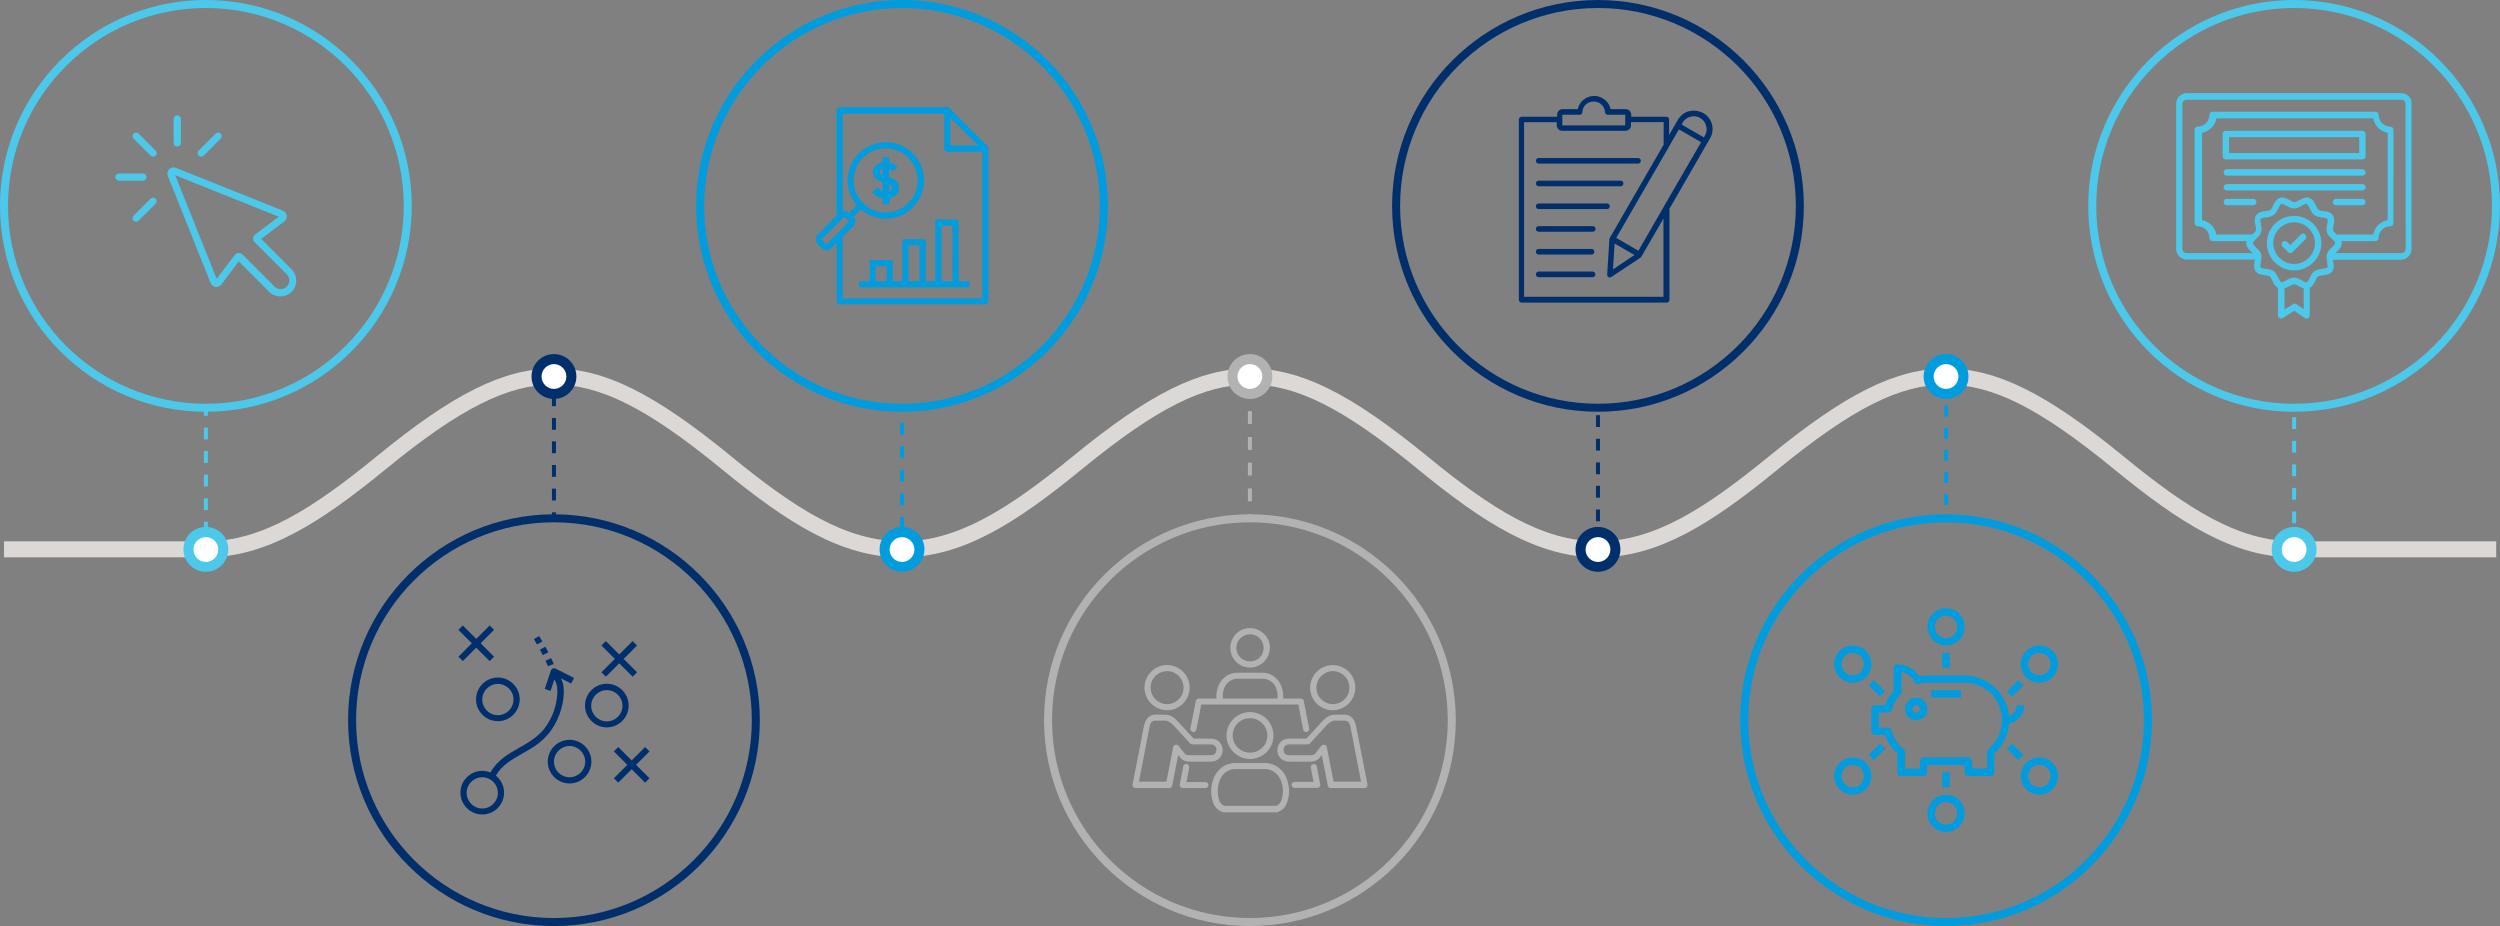 <?xml version="1.0" encoding="utf-8"?>
<!-- Generator: Adobe Illustrator 26.0.1, SVG Export Plug-In . SVG Version: 6.00 Build 0)  -->
<svg version="1.1" id="Layer_1" xmlns="http://www.w3.org/2000/svg" xmlns:xlink="http://www.w3.org/1999/xlink" x="0px" y="0px"
	 viewBox="0 0 1248.3 462.4" style="enable-background:new 0 0 1248.3 462.4;" xml:space="preserve">
<rect x="0" y="0" width="1248.3" height="462.4" fill="#808080" stroke="none"/>
<style type="text/css">
	.st0{fill:#002F6C;}
	.st1{fill:#4CC8EB;}
	.st2{fill:#009CDE;}
	.st3{fill:#B2B2B2;}
	.st4{fill:#DBD8D6;}
	.st5{fill:#FFFFFF;}
	.st6{fill-rule:evenodd;clip-rule:evenodd;fill:#4CC8EB;}
	.st7{fill-rule:evenodd;clip-rule:evenodd;fill:#B2B2B2;}
</style>
<g>
	<g>
		<g>
			<rect x="796.9" y="266.2" class="st0" width="2" height="3"/>
		</g>
		<g>
			<path class="st0" d="M798.9,260.3h-2v-5.9h2V260.3z M798.9,248.5h-2v-5.9h2V248.5z M798.9,236.8h-2v-5.9h2V236.8z M798.9,225h-2
				v-5.9h2V225z M798.9,213.2h-2v-5.9h2V213.2z"/>
		</g>
	</g>
	<g>
		<g>
			<rect x="101.8" y="272.3" class="st1" width="2" height="3"/>
		</g>
		<g>
			<path class="st1" d="M103.8,266.4h-2v-5.9h2V266.4z M103.8,254.7h-2v-5.9h2V254.7z M103.8,242.9h-2V237h2V242.9z M103.8,231.1h-2
				v-5.9h2V231.1z M103.8,219.4h-2v-5.9h2V219.4z"/>
		</g>
		<g>
			<rect x="101.8" y="204.6" class="st1" width="2" height="3"/>
		</g>
	</g>
	<g>
		<g>
			<rect x="275.6" y="255.8" class="st0" width="2" height="3"/>
		</g>
		<g>
			<path class="st0" d="M277.6,249.9h-2V244h2V249.9z M277.6,238.1h-2v-5.9h2V238.1z M277.6,226.3h-2v-5.9h2V226.3z M277.6,214.6h-2
				v-5.9h2V214.6z M277.6,202.8h-2v-5.9h2V202.8z"/>
		</g>
		<g>
			<rect x="275.6" y="188" class="st0" width="2" height="3"/>
		</g>
	</g>
	<g>
		<g>
			<rect x="449.4" y="269.9" class="st2" width="2" height="3"/>
		</g>
		<g>
			<path class="st2" d="M451.4,264h-2v-5.9h2V264z M451.4,252.3h-2v-5.9h2V252.3z M451.4,240.5h-2v-5.9h2V240.5z M451.4,228.7h-2
				v-5.9h2V228.7z M451.4,217h-2v-5.9h2V217z"/>
		</g>
		<g>
			<rect x="449.4" y="202.2" class="st2" width="2" height="3"/>
		</g>
	</g>
	<g>
		<g>
			<rect x="623.1" y="256.8" class="st3" width="2" height="3"/>
		</g>
		<g>
			<path class="st3" d="M625.1,250.3h-2v-6.4h2V250.3z M625.1,237.4h-2V231h2V237.4z M625.1,224.6h-2v-6.4h2V224.6z M625.1,211.7h-2
				v-6.4h2V211.7z"/>
		</g>
		<g>
			<rect x="623.1" y="195.8" class="st3" width="2" height="3"/>
		</g>
	</g>
	<g>
		<g>
			<rect x="970.7" y="257.8" class="st2" width="2" height="3"/>
		</g>
		<g>
			<path class="st2" d="M972.7,252.2h-2v-5.5h2V252.2z M972.7,241.2h-2v-5.5h2V241.2z M972.7,230.1h-2v-5.5h2V230.1z M972.7,219.1
				h-2v-5.5h2V219.1z M972.7,208h-2v-5.5h2V208z"/>
		</g>
		<g>
			<rect x="970.7" y="194" class="st2" width="2" height="3"/>
		</g>
	</g>
	<g>
		<g>
			<rect x="1144.5" y="267.2" class="st1" width="2" height="3"/>
		</g>
		<g>
			<path class="st1" d="M1146.5,261.3h-2v-5.9h2V261.3z M1146.5,249.5h-2v-5.9h2V249.5z M1146.5,237.8h-2v-5.9h2V237.8z M1146.5,226
				h-2v-5.9h2V226z M1146.5,214.2h-2v-5.9h2V214.2z"/>
		</g>
	</g>
	<g>
		<path class="st4" d="M1246.3,278.3h-100.8c-30.1,0-56.8-16.9-90-44.1c-37.1-30.4-60.6-42.2-83.8-42.2c-23.1,0-46.6,11.8-83.8,42.2
			c-33.2,27.2-59.9,44.1-90,44.1c-30.1,0-56.8-16.9-90-44.1c-37.1-30.4-60.6-42.2-83.8-42.2c-23.1,0-46.6,11.8-83.8,42.2
			c-33.2,27.2-59.9,44.1-90,44.1s-56.8-16.9-90-44.1c-37.1-30.4-60.6-42.2-83.8-42.2c-23.1,0-46.6,11.8-83.8,42.2
			c-33.2,27.2-59.9,44.1-90,44.1H2v-8h100.8c27.8,0,53.1-16.2,85-42.2c38.7-31.7,63.6-44.1,88.8-44.1s50.1,12.4,88.8,44.1
			c31.9,26.1,57.2,42.2,85,42.2s53.1-16.2,85-42.2c38.7-31.7,63.6-44.1,88.8-44.1c25.2,0,50.1,12.4,88.8,44.1
			c31.9,26.1,57.2,42.2,85,42.2c27.8,0,53.1-16.2,85-42.2c38.7-31.7,63.6-44.1,88.8-44.1c25.2,0,50.1,12.4,88.8,44.1
			c31.9,26.1,57.2,42.2,85,42.2h100.8V278.3z"/>
	</g>
	<g>
		<path class="st1" d="M1145.5,205.6c-56.7,0-102.8-46.1-102.8-102.8S1088.8,0,1145.5,0s102.8,46.1,102.8,102.8
			S1202.2,205.6,1145.5,205.6z M1145.5,4c-54.5,0-98.8,44.3-98.8,98.8s44.3,98.8,98.8,98.8s98.8-44.3,98.8-98.8S1200,4,1145.5,4z"/>
	</g>
	<g>
		<path class="st0" d="M797.9,205.6c-56.7,0-102.8-46.1-102.8-102.8S741.2,0,797.9,0c56.7,0,102.8,46.1,102.8,102.8
			S854.6,205.6,797.9,205.6z M797.9,4c-54.5,0-98.8,44.3-98.8,98.8s44.3,98.8,98.8,98.8s98.8-44.3,98.8-98.8S852.4,4,797.9,4z"/>
	</g>
	<g>
		<path class="st2" d="M450.4,205.6c-56.7,0-102.8-46.1-102.8-102.8S393.7,0,450.4,0s102.8,46.1,102.8,102.8S507,205.6,450.4,205.6z
			 M450.4,4c-54.5,0-98.8,44.3-98.8,98.8s44.3,98.8,98.8,98.8s98.8-44.3,98.8-98.8S504.8,4,450.4,4z"/>
	</g>
	<g>
		<path class="st1" d="M102.8,205.6C46.1,205.6,0,159.5,0,102.8S46.1,0,102.8,0s102.8,46.1,102.8,102.8S159.5,205.6,102.8,205.6z
			 M102.8,4C48.3,4,4,48.3,4,102.8s44.3,98.8,98.8,98.8s98.8-44.3,98.8-98.8S157.3,4,102.8,4z"/>
	</g>
	<g>
		<path class="st2" d="M971.7,462.4c-56.7,0-102.8-46.1-102.8-102.8c0-56.7,46.1-102.8,102.8-102.8s102.8,46.1,102.8,102.8
			C1074.5,416.2,1028.4,462.4,971.7,462.4z M971.7,260.8c-54.5,0-98.8,44.3-98.8,98.8s44.3,98.8,98.8,98.8s98.8-44.3,98.8-98.8
			S1026.2,260.8,971.7,260.8z"/>
	</g>
	<g>
		<path class="st3" d="M624.1,462.4c-56.7,0-102.8-46.1-102.8-102.8c0-56.7,46.1-102.8,102.8-102.8c56.7,0,102.8,46.1,102.8,102.8
			C726.9,416.2,680.8,462.4,624.1,462.4z M624.1,260.8c-54.5,0-98.8,44.3-98.8,98.8s44.3,98.8,98.8,98.8s98.8-44.3,98.8-98.8
			S678.6,260.8,624.1,260.8z"/>
	</g>
	<g>
		<path class="st0" d="M276.6,462.4c-56.7,0-102.8-46.1-102.8-102.8c0-56.7,46.1-102.8,102.8-102.8s102.8,46.1,102.8,102.8
			C379.4,416.2,333.3,462.4,276.6,462.4z M276.6,260.8c-54.5,0-98.8,44.3-98.8,98.8s44.3,98.8,98.8,98.8s98.8-44.3,98.8-98.8
			S331.1,260.8,276.6,260.8z"/>
	</g>
	<g>
		<circle class="st5" cx="276.6" cy="188" r="8.7"/>
		<path class="st0" d="M276.6,199.2c-6.2,0-11.2-5-11.2-11.2c0-6.2,5-11.2,11.2-11.2s11.2,5,11.2,11.2
			C287.8,194.2,282.7,199.2,276.6,199.2z M276.6,181.8c-3.4,0-6.2,2.8-6.2,6.2c0,3.4,2.8,6.2,6.2,6.2s6.2-2.8,6.2-6.2
			C282.8,184.6,280,181.8,276.6,181.8z"/>
	</g>
	<g>
		<circle class="st5" cx="450.4" cy="274.3" r="8.7"/>
		<path class="st2" d="M450.4,285.5c-6.2,0-11.2-5-11.2-11.2c0-6.2,5-11.2,11.2-11.2s11.2,5,11.2,11.2
			C461.5,280.5,456.5,285.5,450.4,285.5z M450.4,268.2c-3.4,0-6.2,2.8-6.2,6.2c0,3.4,2.8,6.2,6.2,6.2s6.2-2.8,6.2-6.2
			C456.5,270.9,453.8,268.2,450.4,268.2z"/>
	</g>
	<g>
		<circle class="st5" cx="624.1" cy="188" r="8.7"/>
		<path class="st3" d="M624.1,199.2c-6.2,0-11.2-5-11.2-11.2c0-6.2,5-11.2,11.2-11.2s11.2,5,11.2,11.2
			C635.3,194.2,630.3,199.2,624.1,199.2z M624.1,181.8c-3.4,0-6.2,2.8-6.2,6.2c0,3.4,2.8,6.2,6.2,6.2s6.2-2.8,6.2-6.2
			C630.3,184.6,627.6,181.8,624.1,181.8z"/>
	</g>
	<g>
		<circle class="st5" cx="797.9" cy="274.3" r="8.7"/>
		<path class="st0" d="M797.9,285.5c-6.2,0-11.2-5-11.2-11.2c0-6.2,5-11.2,11.2-11.2c6.2,0,11.2,5,11.2,11.2
			C809.1,280.5,804.1,285.5,797.9,285.5z M797.9,268.2c-3.4,0-6.2,2.8-6.2,6.2c0,3.4,2.8,6.2,6.2,6.2c3.4,0,6.2-2.8,6.2-6.2
			C804.1,270.9,801.3,268.2,797.9,268.2z"/>
	</g>
	<g>
		<circle class="st5" cx="971.7" cy="188" r="8.7"/>
		<path class="st2" d="M971.7,199.2c-6.2,0-11.2-5-11.2-11.2c0-6.2,5-11.2,11.2-11.2c6.2,0,11.2,5,11.2,11.2
			C982.9,194.2,977.9,199.2,971.7,199.2z M971.7,181.8c-3.4,0-6.2,2.8-6.2,6.2c0,3.4,2.8,6.2,6.2,6.2c3.4,0,6.2-2.8,6.2-6.2
			C977.9,184.6,975.1,181.8,971.7,181.8z"/>
	</g>
	<g>
		<circle class="st5" cx="1145.5" cy="274.3" r="8.7"/>
		<path class="st1" d="M1145.5,285.5c-6.2,0-11.2-5-11.2-11.2c0-6.2,5-11.2,11.2-11.2c6.2,0,11.2,5,11.2,11.2
			C1156.7,280.5,1151.7,285.5,1145.5,285.5z M1145.5,268.2c-3.4,0-6.2,2.8-6.2,6.2c0,3.4,2.8,6.2,6.2,6.2c3.4,0,6.2-2.8,6.2-6.2
			C1151.7,270.9,1148.9,268.2,1145.5,268.2z"/>
	</g>
	<g>
		<circle class="st5" cx="102.8" cy="274.3" r="8.7"/>
		<path class="st1" d="M102.8,285.5c-6.2,0-11.2-5-11.2-11.2c0-6.2,5-11.2,11.2-11.2s11.2,5,11.2,11.2
			C114,280.5,109,285.5,102.8,285.5z M102.8,268.2c-3.4,0-6.2,2.8-6.2,6.2c0,3.4,2.8,6.2,6.2,6.2s6.2-2.8,6.2-6.2
			C109,270.9,106.2,268.2,102.8,268.2z"/>
	</g>
	<g>
		<path class="st0" d="M284.4,391.2c6,0,10.9-4.9,10.9-10.9s-4.9-10.9-10.9-10.9s-10.9,4.9-10.9,10.9S278.4,391.2,284.4,391.2z
			 M284.4,372.5c4.3,0,7.8,3.5,7.8,7.8s-3.5,7.8-7.8,7.8s-7.8-3.5-7.8-7.8S280.1,372.5,284.4,372.5z"/>
		<path class="st0" d="M303,363.2c6,0,10.9-4.9,10.9-10.9s-4.9-10.9-10.9-10.9c-6,0-10.9,4.9-10.9,10.9S297,363.2,303,363.2z
			 M303,344.6c4.3,0,7.8,3.5,7.8,7.8s-3.5,7.8-7.8,7.8c-4.3,0-7.8-3.5-7.8-7.8S298.7,344.6,303,344.6z"/>
		<path class="st0" d="M248.6,360.1c6,0,10.9-4.9,10.9-10.9s-4.9-10.9-10.9-10.9s-10.9,4.9-10.9,10.9S242.6,360.1,248.6,360.1z
			 M248.6,341.5c4.3,0,7.8,3.5,7.8,7.8s-3.5,7.8-7.8,7.8s-7.8-3.5-7.8-7.8S244.3,341.5,248.6,341.5z"/>
		<path class="st0" d="M322.1,373l-6.7,6.7l-6.7-6.7l-2.2,2.2l6.7,6.7l-6.7,6.7l2.2,2.2l6.7-6.7l6.7,6.7l2.2-2.2l-6.7-6.7l6.7-6.7
			L322.1,373z"/>
		<path class="st0" d="M231.1,330.1l6.7-6.7l6.7,6.7l2.2-2.2l-6.7-6.7l6.7-6.7l-2.2-2.2l-6.7,6.7l-6.7-6.7l-2.2,2.2l6.7,6.7
			l-6.7,6.7L231.1,330.1z"/>
		<path class="st0" d="M315.9,320.1l-6.7,6.7l-6.7-6.7l-2.2,2.2l6.7,6.7l-6.7,6.7l2.2,2.2l6.7-6.7l6.7,6.7l2.2-2.2l-6.7-6.7l6.7-6.7
			L315.9,320.1z"/>
		<path class="st0" d="M260.9,376.2c3.9-2.2,7.9-4.5,11-7.7c1-1.1,2.1-2.1,2.9-3.3c4-5.5,6.4-12.2,6.7-18.8c0.1-2.2,0-5-1.4-7.7
			l5.1,2.6l1.4-2.8l-9.3-4.7c-0.4-0.2-0.9-0.2-1.3,0c-0.4,0.2-0.7,0.5-0.9,0.9l-3.1,9.3l2.9,1l1.9-5.8c0.1,0.3,0.3,0.6,0.4,0.8
			c0.9,1.7,1.2,3.5,1.1,6.2c-0.3,6-2.4,12.1-6.1,17.1c-0.7,1-1.6,2-2.6,2.9c-2.9,2.9-6.5,5-10.4,7.2c-5.5,3.1-11.1,6.4-14.3,12.3
			c-1.3-0.5-2.7-0.8-4.1-0.8c-6,0-10.9,4.9-10.9,10.9s4.9,10.9,10.9,10.9s10.9-4.9,10.9-10.9c0-3.4-1.6-6.5-4.1-8.5
			C250.4,382.2,255.5,379.3,260.9,376.2L260.9,376.2z M248.6,395.9c0,4.3-3.5,7.8-7.8,7.8s-7.8-3.5-7.8-7.8s3.5-7.8,7.8-7.8
			S248.6,391.6,248.6,395.9z"/>
		<path class="st0" d="M276.5,331.6c-0.3-0.8-0.7-1.8-1.3-3l-2.8,1.3c0.5,1.1,0.9,2,1.2,2.7L276.5,331.6z"/>
		<path class="st0" d="M266.6,319.1c0.5,0.9,1,1.7,1.5,2.7l2.7-1.5c-0.5-0.9-1.1-1.9-1.6-2.7L266.6,319.1z"/>
		<path class="st0" d="M269.6,324.4c0.5,0.9,1,1.8,1.4,2.7l2.8-1.4c-0.5-0.9-0.9-1.8-1.5-2.8L269.6,324.4z"/>
	</g>
	<g>
		<path class="st6" d="M130.4,119.3l15.2,15.2c3.1,3.1,3.1,8.1,0,11.2c-3.1,3.1-8.1,3.1-11.2,0l-15.2-15.2l-8.7,11.6
			c-1.5,1.9-4.4,1.5-5.3-0.7L83.8,87.8c-1-2.5,1.5-5,4-4l53.5,21.4c2.2,0.9,2.6,3.9,0.7,5.3L130.4,119.3L130.4,119.3z M139.2,108.2
			L87.5,87.5l20.7,51.7l9-11.9c0.9-1.2,2.7-1.3,3.8-0.3l16.1,16.1c1.7,1.7,4.4,1.7,6.1,0c1.7-1.7,1.7-4.4,0-6.1l-16.1-16.1
			c-1.1-1.1-1-2.8,0.3-3.8L139.2,108.2L139.2,108.2z"/>
		<path class="st1" d="M66.7,69.2c-0.7-0.7-0.7-1.8,0-2.5c0.7-0.7,1.8-0.7,2.5,0l8.5,8.5c0.7,0.7,0.7,1.8,0,2.5
			c-0.7,0.7-1.8,0.7-2.5,0L66.7,69.2z"/>
		<path class="st1" d="M86.7,59.4c0-1,0.8-1.8,1.8-1.8c1,0,1.8,0.8,1.8,1.8v12c0,1-0.8,1.8-1.8,1.8c-1,0-1.8-0.8-1.8-1.8V59.4z"/>
		<path class="st1" d="M107.7,66.7c0.7-0.7,1.8-0.7,2.5,0c0.7,0.7,0.7,1.8,0,2.5l-8.5,8.5c-0.7,0.7-1.8,0.7-2.5,0
			c-0.7-0.7-0.7-1.8,0-2.5L107.7,66.7z"/>
		<path class="st1" d="M69.2,110.2c-0.7,0.7-1.8,0.7-2.5,0c-0.7-0.7-0.7-1.8,0-2.5l8.5-8.5c0.7-0.7,1.8-0.7,2.5,0
			c0.7,0.7,0.7,1.8,0,2.5L69.2,110.2z"/>
		<path class="st1" d="M59.4,90.2c-1,0-1.8-0.8-1.8-1.8c0-1,0.8-1.8,1.8-1.8h12c1,0,1.8,0.8,1.8,1.8c0,1-0.8,1.8-1.8,1.8H59.4z"/>
	</g>
	<g>
		<path class="st3" d="M671.4,359.8L671.4,359.8l-5.2,0c-0.7,0-2.5,0.9-3.6,2.1l-8.5,9.3c-0.3,0.3-0.7,0.5-1.1,0.5h-9.2
			c-1.1,0-1.7,0.4-2.2,0.8c-0.4,0.5-0.7,1.2-0.7,1.9c0,0.7,0.3,1.4,0.7,1.9c0.4,0.5,1.1,0.8,2.2,0.8h11c0.8,0,1.5-0.3,1.9-0.8
			l3.1-3.9c0.8-1,2.4-0.6,2.7,0.6l3.4,17.3h13.7l-5.3-27.4c-0.2-1-0.6-1.9-1-2.4C672.6,360.1,672.2,359.8,671.4,359.8L671.4,359.8z
			 M671.4,356.8c1.7,0,3.1,0.8,4,1.9c0.9,1.1,1.4,2.4,1.7,3.8l5.7,29.2c0.2,0.9-0.5,1.8-1.5,1.8l-16.8,0c-0.7,0-1.4-0.5-1.5-1.2
			l-3-15.3l-1.3,1.6c-1.1,1.1-2.5,1.7-4,1.7h-11c-1.8,0-3.4-0.7-4.4-1.8c-1-1.1-1.5-2.5-1.5-3.9c0-1.4,0.5-2.8,1.5-4
			c1-1.1,2.6-1.8,4.4-1.8h8.6l8.1-8.8c1.6-1.7,3.6-3.1,5.8-3.1L671.4,356.8z"/>
		<path class="st3" d="M616.6,384h15.2c3.5,0,6.5,2.7,7.6,5.3c1.3,2.9,1.4,6.1,1,7.9c-0.4,2.1-0.7,2.9-1.2,3.7
			c-0.4,0.6-1.4,1.3-2,1.5l-25.8,0c-0.6-0.2-1.6-0.9-2-1.5c-0.6-0.8-0.8-1.6-1.2-3.7c-0.3-1.8-0.2-5,1-7.9
			C610.1,386.7,613.1,384,616.6,384L616.6,384z M616.6,381c-5,0-8.8,3.4-10.4,7.1c-1.5,3.6-1.7,7.2-1.2,9.7c0.4,2.2,0.8,3.6,1.7,4.9
			c0.9,1.3,2.2,2.3,3.8,2.8c0.1,0,0.3,0.1,0.4,0.1h26.6c0.1,0,0.3,0,0.4-0.1c1.5-0.5,2.9-1.5,3.8-2.8c0.8-1.3,1.3-2.7,1.7-4.9
			c0.5-2.5,0.3-6.1-1.2-9.7c-1.6-3.7-5.4-7.1-10.4-7.1H616.6z"/>
		<path class="st7" d="M632.1,363.8c1.9,4.4-0.1,9.5-4.5,11.3c-4.4,1.9-9.5-0.1-11.4-4.5c-1.9-4.4,0.1-9.4,4.5-11.3
			c2.2-0.9,4.6-0.9,6.6-0.1C629.4,360,631.1,361.6,632.1,363.8L632.1,363.8z M619.5,356.5c-5.9,2.6-8.7,9.5-6.1,15.4
			c2.6,5.9,9.5,8.7,15.4,6.1c5.9-2.5,8.7-9.5,6.1-15.4c-1.3-3-3.6-5.1-6.4-6.2C625.7,355.3,622.5,355.2,619.5,356.5L619.5,356.5z"/>
		<path class="st3" d="M656.2,381.5c-0.2,0-0.3,0-0.5,0c-0.8,0.2-1.4,1-1.2,1.8l1.4,7.1h-9.5c-0.8,0-1.5,0.7-1.5,1.5
			c0,0.8,0.7,1.5,1.5,1.5h11.3c1,0,1.7-0.9,1.5-1.8l-1.7-9C657.4,382,656.9,381.5,656.2,381.5L656.2,381.5z"/>
		<path class="st3" d="M617.7,338.9h13c2.9,0,5.4,2.1,6.3,4.2c0.9,2,1.1,4.2,0.9,5.7l-27.3,0c-0.2-1.5,0-3.6,0.9-5.7
			C612.3,341.1,614.8,338.9,617.7,338.9L617.7,338.9z M617.7,335.9c-4.3,0-7.7,2.9-9.1,6c-1.1,2.5-1.4,4.9-1.2,6.9h-8.8
			c-0.7,0-1.4,0.5-1.5,1.2l-2.7,13.7c-0.2,0.8,0.4,1.6,1.2,1.8c0.8,0.2,1.6-0.4,1.8-1.2l2.4-12.5h48.5l2.4,12.5
			c0.2,0.8,1,1.4,1.8,1.2c0.8-0.2,1.4-1,1.2-1.8l-2.7-13.7c-0.1-0.7-0.8-1.2-1.5-1.2h-8.8c0.2-2-0.1-4.4-1.2-6.9c-1.4-3.1-4.7-6-9-6
			L617.7,335.9z"/>
		<path class="st3" d="M624.1,316.7c2.6,0,5.2,1.5,6.3,4.1c1.5,3.5-0.1,7.5-3.5,8.9c-3.5,1.5-7.5-0.1-9-3.5
			c-1.5-3.5,0.1-7.5,3.6-8.9C622.3,316.9,623.2,316.7,624.1,316.7L624.1,316.7z M624.1,313.6c-1.3,0-2.6,0.3-3.8,0.8
			c-5,2.1-7.3,8-5.2,13v0c2.2,5,8,7.3,13,5.1c5-2.2,7.3-8,5.2-13C631.6,315.9,627.9,313.6,624.1,313.6L624.1,313.6z"/>
		<path class="st7" d="M590.3,340.1c1.8,4.2-0.1,9-4.3,10.8c-4.2,1.8-9-0.1-10.8-4.3c-1.8-4.2,0.1-9,4.3-10.8
			c2.1-0.9,4.3-0.9,6.3-0.1C587.8,336.5,589.4,338,590.3,340.1L590.3,340.1z M578.3,333c-5.7,2.5-8.4,9.1-5.9,14.8
			c2.5,5.7,9.1,8.4,14.8,5.9c5.7-2.5,8.4-9.1,5.9-14.8c-1.2-2.9-3.5-4.9-6.2-6C584.3,331.8,581.2,331.7,578.3,333L578.3,333z"/>
		<path class="st7" d="M668.8,335.8c4.2,1.8,6.1,6.6,4.3,10.8c-1.8,4.2-6.6,6.1-10.8,4.3c-4.2-1.8-6.1-6.6-4.3-10.8
			c0.9-2.1,2.6-3.6,4.5-4.4C664.4,334.9,666.7,334.9,668.8,335.8L668.8,335.8z M655.1,338.9c-2.5,5.7,0.2,12.4,5.9,14.8
			c5.7,2.5,12.4-0.2,14.8-5.9c2.5-5.7-0.2-12.4-5.9-14.8c-2.8-1.2-5.9-1.2-8.6-0.1C658.7,333.9,656.4,336,655.1,338.9L655.1,338.9z"
			/>
		<path class="st3" d="M576.9,359.8L576.9,359.8l5.2,0c0.7,0,2.5,0.9,3.6,2.1l8.5,9.3c0.3,0.3,0.7,0.5,1.1,0.5h9.2
			c1.1,0,1.7,0.4,2.2,0.8c0.4,0.5,0.7,1.2,0.7,1.9c0,0.7-0.3,1.4-0.7,1.9c-0.4,0.5-1.1,0.8-2.2,0.8h-11c-0.8,0-1.5-0.3-1.9-0.8
			l-3.1-3.9c-0.8-1-2.4-0.6-2.7,0.6l-3.4,17.3l-13.7,0l5.3-27.4c0.2-1,0.6-1.9,1-2.4C575.7,360.1,576.1,359.8,576.9,359.8
			L576.9,359.8z M576.9,356.8c-1.7,0-3.1,0.8-4,1.9c-0.9,1.1-1.4,2.4-1.7,3.8l-5.7,29.2c-0.2,0.9,0.5,1.8,1.5,1.8h16.8
			c0.7,0,1.4-0.5,1.5-1.2l3-15.3l1.3,1.6c1.1,1.1,2.5,1.7,4,1.7h11c1.8,0,3.4-0.7,4.4-1.8c1-1.1,1.5-2.5,1.5-3.9
			c0-1.4-0.5-2.8-1.5-4c-1-1.1-2.6-1.8-4.4-1.8H596l-8.1-8.8c-1.6-1.7-3.6-3.1-5.8-3.1L576.9,356.8z"/>
		<path class="st7" d="M592.6,381.5c-0.8-0.2-1.6,0.4-1.8,1.2l-1.7,9c-0.2,0.9,0.5,1.8,1.5,1.8h11.3c0.8,0,1.5-0.7,1.5-1.5
			c0-0.8-0.7-1.5-1.5-1.5h-9.5l1.4-7.1C593.9,382.4,593.4,381.6,592.6,381.5L592.6,381.5z"/>
	</g>
	<g>
		<path class="st2" d="M971.7,322.3c2.5,0,4.8-1,6.6-2.7c1.7-1.7,2.7-4.1,2.7-6.6s-1-4.8-2.7-6.6c-1.7-1.7-4.1-2.7-6.6-2.7
			s-4.8,1-6.6,2.7c-1.7,1.7-2.7,4.1-2.7,6.6c0,2.5,1,4.8,2.7,6.6C966.9,321.3,969.2,322.3,971.7,322.3z M971.7,307.4
			c1.5,0,2.9,0.6,4,1.6c1,1,1.6,2.5,1.6,4c0,1.5-0.6,2.9-1.6,4c-1,1-2.5,1.6-4,1.6s-2.9-0.6-4-1.6c-1-1-1.6-2.5-1.6-4
			c0-1.5,0.6-2.9,1.6-4S970.2,307.4,971.7,307.4z"/>
		<path class="st2" d="M956.8,359.6c1.5,0,2.9-0.6,4-1.6c1-1,1.6-2.5,1.6-4c0-1.5-0.6-2.9-1.6-4s-2.5-1.6-4-1.6
			c-1.5,0-2.9,0.6-4,1.6c-1,1-1.6,2.5-1.6,4c0,1.5,0.6,2.9,1.6,4C953.9,359,955.3,359.6,956.8,359.6z M956.8,352.1
			c0.8,0,1.4,0.5,1.7,1.2c0.3,0.7,0.1,1.5-0.4,2s-1.3,0.7-2,0.4c-0.7-0.3-1.2-1-1.2-1.7C954.9,352.9,955.8,352.1,956.8,352.1z"/>
		<path class="st2" d="M964.3,344.6h14.9v3.7h-14.9V344.6z"/>
		<path class="st2" d="M936.3,352.1c-1,0-1.9,0.8-1.9,1.9v11.2c0,0.5,0.2,1,0.5,1.3c0.3,0.3,0.8,0.5,1.3,0.5h5
			c1.2,3.5,3.4,6.7,6.2,9.2v9.5c0,0.5,0.2,1,0.5,1.3c0.3,0.3,0.8,0.5,1.3,0.5h11.2c0.5,0,1-0.2,1.3-0.5c0.3-0.3,0.5-0.8,0.5-1.3
			v-3.7H981v3.7c0,0.5,0.2,1,0.5,1.3c0.3,0.3,0.8,0.5,1.3,0.5h11.2c0.5,0,1-0.2,1.3-0.5c0.3-0.3,0.5-0.8,0.5-1.3v-9.4
			c4.3-3.8,6.9-9.2,7.4-15c2.1-0.4,4-1.5,5.4-3.2c1.4-1.7,2.1-3.8,2.1-5.9h-3.7c0,1.2-0.4,2.3-1.1,3.3c-0.7,0.9-1.7,1.7-2.8,2
			c-0.5-5.5-3.1-10.7-7.2-14.4c-4.1-3.7-9.5-5.8-15-5.8h-18.6c-1.3,0-2.7,0.1-4,0.4c-2.4-3.7-6.5-6-10.9-6c-1,0-1.9,0.8-1.9,1.9
			v11.3c-1.9,2.1-3.3,4.6-4.3,7.3L936.3,352.1z M944.5,354.5c0.8-2.9,2.3-5.5,4.4-7.7c0.3-0.3,0.5-0.8,0.5-1.3v-10
			c2.8,0.6,5.2,2.4,6.5,5c0.4,0.8,1.3,1.2,2.1,1c1.5-0.4,3-0.6,4.5-0.6H981c5.1,0,10.1,2.1,13.6,5.9c3.5,3.8,5.3,8.8,5,13.9
			c-0.3,5.1-2.8,9.9-6.7,13.2c-0.4,0.4-0.7,0.9-0.7,1.4v8.4h-7.5V380c0-0.5-0.2-1-0.6-1.4c-0.4-0.4-0.9-0.5-1.4-0.5
			c-0.6,0-1.1,0.1-1.7,0.1h-18.6c-0.6,0-1.1,0-1.7-0.1c-0.5,0-1,0.1-1.4,0.5c-0.4,0.4-0.6,0.9-0.6,1.4v3.8h-7.5v-8.4
			c0-0.6-0.2-1.1-0.7-1.4c-2.9-2.4-5-5.6-6.1-9.3c-0.2-0.8-1-1.4-1.8-1.4h-4.5v-7.5h4.5C943.5,355.8,944.2,355.3,944.5,354.5
			L944.5,354.5z"/>
		<path class="st2" d="M1018.3,322.3c-2.5,0-4.8,1-6.6,2.7c-1.7,1.7-2.7,4.1-2.7,6.6s1,4.8,2.7,6.6c1.7,1.7,4.1,2.7,6.6,2.7
			s4.8-1,6.6-2.7c1.7-1.7,2.7-4.1,2.7-6.6c0-2.5-1-4.8-2.7-6.6C1023.1,323.3,1020.8,322.3,1018.3,322.3z M1018.3,337.2
			c-1.5,0-2.9-0.6-4-1.6c-1-1-1.6-2.5-1.6-4c0-1.5,0.6-2.9,1.6-4c1-1,2.5-1.6,4-1.6s2.9,0.6,4,1.6c1,1,1.6,2.5,1.6,4
			c0,1.5-0.6,2.9-1.6,4C1021.2,336.6,1019.8,337.2,1018.3,337.2z"/>
		<path class="st2" d="M925.1,340.9c2.5,0,4.8-1,6.6-2.7c1.7-1.7,2.7-4.1,2.7-6.6s-1-4.8-2.7-6.6c-1.7-1.7-4.1-2.7-6.6-2.7
			s-4.8,1-6.6,2.7c-1.7,1.7-2.7,4.1-2.7,6.6c0,2.5,1,4.8,2.7,6.6C920.3,339.9,922.7,340.9,925.1,340.9z M925.1,326
			c1.5,0,2.9,0.6,4,1.6c1,1,1.6,2.5,1.6,4c0,1.5-0.6,2.9-1.6,4c-1,1-2.5,1.6-4,1.6s-2.9-0.6-4-1.6c-1-1-1.6-2.5-1.6-4
			c0-1.5,0.6-2.9,1.6-4C922.2,326.6,923.6,326,925.1,326z"/>
		<path class="st2" d="M962.4,406.1c0,2.5,1,4.8,2.7,6.6c1.7,1.7,4.1,2.7,6.6,2.7s4.8-1,6.6-2.7c1.7-1.7,2.7-4.1,2.7-6.6
			s-1-4.8-2.7-6.6c-1.7-1.7-4.1-2.7-6.6-2.7c-2.5,0-4.8,1-6.6,2.7C963.4,401.3,962.4,403.7,962.4,406.1z M971.7,400.5
			c1.5,0,2.9,0.6,4,1.6c1,1,1.6,2.5,1.6,4c0,1.5-0.6,2.9-1.6,4c-1,1-2.5,1.6-4,1.6s-2.9-0.6-4-1.6s-1.6-2.5-1.6-4
			c0-1.5,0.6-2.9,1.6-4C968.8,401.1,970.2,400.5,971.7,400.5z"/>
		<path class="st2" d="M925.1,396.8c2.5,0,4.8-1,6.6-2.7c1.7-1.7,2.7-4.1,2.7-6.6s-1-4.8-2.7-6.6c-1.7-1.7-4.1-2.7-6.6-2.7
			s-4.8,1-6.6,2.7c-1.7,1.7-2.7,4.1-2.7,6.6c0,2.5,1,4.8,2.7,6.6C920.3,395.8,922.7,396.8,925.1,396.8z M925.1,381.9
			c1.5,0,2.9,0.6,4,1.6c1,1,1.6,2.5,1.6,4c0,1.5-0.6,2.9-1.6,4s-2.5,1.6-4,1.6s-2.9-0.6-4-1.6c-1-1-1.6-2.5-1.6-4
			c0-1.5,0.6-2.9,1.6-4C922.2,382.5,923.6,381.9,925.1,381.9z"/>
		<path class="st2" d="M1018.3,378.2c-2.5,0-4.8,1-6.6,2.7c-1.7,1.7-2.7,4.1-2.7,6.6s1,4.8,2.7,6.6c1.7,1.7,4.1,2.7,6.6,2.7
			s4.8-1,6.6-2.7c1.7-1.7,2.7-4.1,2.7-6.6c0-2.5-1-4.8-2.7-6.6C1023.1,379.2,1020.8,378.2,1018.3,378.2z M1018.3,393.1
			c-1.5,0-2.9-0.6-4-1.6c-1-1-1.6-2.5-1.6-4c0-1.5,0.6-2.9,1.6-4c1-1,2.5-1.6,4-1.6s2.9,0.6,4,1.6c1,1,1.6,2.5,1.6,4
			c0,1.5-0.6,2.9-1.6,4C1021.2,392.5,1019.8,393.1,1018.3,393.1z"/>
		<path class="st2" d="M969.8,326h3.7v7.5h-3.7V326z"/>
		<path class="st2" d="M933.1,342.2l2.6-2.6l5.6,5.6l-2.6,2.6L933.1,342.2z"/>
		<path class="st2" d="M1002.1,345.2l5.6-5.6l2.6,2.6l-5.6,5.6L1002.1,345.2z"/>
		<path class="st2" d="M933.1,376.9l5.6-5.6l2.6,2.6l-5.6,5.6L933.1,376.9z"/>
		<path class="st2" d="M969.8,385.6h3.7v7.5h-3.7V385.6z"/>
		<path class="st2" d="M1002.1,373.9l2.6-2.6l5.6,5.6l-2.6,2.6L1002.1,373.9z"/>
	</g>
	<g>
		<path class="st1" d="M1145.5,107.8c-7.5,0-13.6,6.1-13.6,13.6c0,7.5,6.1,13.6,13.6,13.6c7.5,0,13.6-6.1,13.6-13.6
			C1159.1,113.9,1153,107.8,1145.5,107.8z M1145.5,131.8c-5.7,0-10.4-4.7-10.4-10.4c0-5.7,4.7-10.4,10.4-10.4s10.4,4.7,10.4,10.4
			S1151.2,131.8,1145.5,131.8z"/>
		<path class="st1" d="M1148.9,117.1l-5.3,5.3l-1.6-1.6c-0.6-0.6-1.7-0.6-2.3,0c-0.6,0.6-0.6,1.7,0,2.3l2.8,2.8
			c0.3,0.3,0.7,0.5,1.1,0.5c0.4,0,0.8-0.2,1.1-0.5l6.4-6.4c0.6-0.6,0.6-1.7,0-2.3C1150.6,116.4,1149.6,116.4,1148.9,117.1
			L1148.9,117.1z"/>
		<path class="st1" d="M1179.6,65.3h-68.2c-0.9,0-1.6,0.7-1.6,1.6V78c0,0.9,0.7,1.6,1.6,1.6h68.2c0.9,0,1.6-0.7,1.6-1.6V66.9
			C1181.2,66,1180.5,65.3,1179.6,65.3L1179.6,65.3z M1178,76.4h-65v-7.9h65V76.4z"/>
		<path class="st1" d="M1179.6,84.5h-67.7c-0.9,0-1.6,0.7-1.6,1.6s0.7,1.6,1.6,1.6h67.7c0.9,0,1.6-0.7,1.6-1.6
			C1181.2,85.2,1180.5,84.5,1179.6,84.5L1179.6,84.5z"/>
		<path class="st1" d="M1179.6,91.9h-67.7c-0.9,0-1.6,0.7-1.6,1.6s0.7,1.6,1.6,1.6h67.7c0.9,0,1.6-0.7,1.6-1.6
			C1181.2,92.6,1180.5,91.9,1179.6,91.9L1179.6,91.9z"/>
		<path class="st1" d="M1125.1,99.3h-13.2c-0.9,0-1.6,0.7-1.6,1.6c0,0.9,0.7,1.6,1.6,1.6h13.2c0.9,0,1.6-0.7,1.6-1.6
			C1126.7,100,1126,99.3,1125.1,99.3z"/>
		<path class="st1" d="M1179.6,99.3h-13.2c-0.9,0-1.6,0.7-1.6,1.6c0,0.9,0.7,1.6,1.6,1.6h13.2c0.9,0,1.6-0.7,1.6-1.6
			C1181.2,100,1180.5,99.3,1179.6,99.3L1179.6,99.3z"/>
		<path class="st1" d="M1199.1,46.5h-107.2c-2.9,0-5.3,2.4-5.3,5.3v72.5c0,2.9,2.4,5.3,5.3,5.3h34c0,0.2-0.1,0.5-0.1,0.7
			c-0.3,1.7-0.6,3.6,0.4,5.1c1.1,1.5,3,1.8,4.7,2c0.9,0.1,2,0.3,2.4,0.6c0.4,0.3,0.9,1.3,1.3,2.1c0.6,1.4,1.4,2.9,2.8,3.6v13.7
			c0,0.6,0.3,1.1,0.8,1.4c0.2,0.1,0.5,0.2,0.8,0.2c0.3,0,0.6-0.1,0.8-0.2l5.8-3.6l5.2,3.6c0.5,0.3,1.1,0.4,1.7,0.1
			c0.5-0.3,0.8-0.8,0.8-1.4v-13.7c1.4-0.8,2.1-2.3,2.8-3.6c0.4-0.8,0.8-1.8,1.3-2.1c0.4-0.3,1.5-0.5,2.4-0.6c1.7-0.2,3.6-0.5,4.7-2
			c1.1-1.5,0.8-3.4,0.4-5.1c0-0.2-0.1-0.4-0.1-0.7l34,0c2.9,0,5.3-2.4,5.3-5.3l0-72.5C1204.4,48.9,1202,46.5,1199.1,46.5
			L1199.1,46.5z M1146.7,151.9c-0.5-0.4-1.2-0.4-1.8,0l-4.2,2.6V144c0.8-0.3,1.6-0.7,2.4-1.1c0.8-0.5,1.8-1,2.4-1
			c0.6,0,1.6,0.5,2.4,1c0.7,0.4,1.5,0.8,2.4,1.1v10.4L1146.7,151.9z M1162.1,133.5c-0.3,0.4-1.6,0.6-2.6,0.7
			c-1.4,0.2-2.8,0.4-3.9,1.2c-1.1,0.8-1.7,2.1-2.3,3.3c-0.4,0.9-1,2-1.5,2.2c0,0-0.1,0-0.1,0c-0.5,0.1-1.6-0.5-2.3-0.9
			c-1.2-0.6-2.5-1.4-4-1.4c-1.4,0-2.8,0.7-3.9,1.4c-0.8,0.4-1.9,1-2.3,0.9c0,0-0.1,0-0.1,0c-0.5-0.2-1-1.4-1.5-2.2
			c-0.6-1.2-1.2-2.5-2.3-3.3c-1.1-0.8-2.5-1-3.9-1.2c-1-0.1-2.3-0.3-2.6-0.7c-0.3-0.4-0.1-1.7,0.1-2.6c0.2-0.9,0.3-1.9,0.3-2.8
			c0,0,0-0.1,0-0.1c0,0,0-0.1,0-0.1c0-0.4-0.1-0.8-0.2-1.1c-0.4-1.3-1.4-2.2-2.4-3.2c-0.8-0.7-1.7-1.6-1.7-2.2
			c0-0.5,0.9-1.4,1.7-2.2c1-0.9,2-1.9,2.4-3.2c0.4-1.3,0.2-2.7-0.1-4.1c-0.2-0.9-0.4-2.2-0.1-2.6c0.3-0.4,1.6-0.6,2.6-0.7
			c1.4-0.2,2.8-0.4,3.9-1.2c1.1-0.8,1.7-2.1,2.3-3.3c0.4-0.9,1-2.1,1.5-2.3c0.4-0.1,1.6,0.5,2.4,0.9c1.2,0.6,2.5,1.4,3.9,1.4
			c1.4,0,2.8-0.7,4-1.4c0.8-0.4,2-1.1,2.4-0.9c0.5,0.2,1.1,1.4,1.5,2.3c0.6,1.2,1.2,2.5,2.3,3.3c1.1,0.8,2.5,1,3.9,1.2
			c1,0.1,2.3,0.3,2.6,0.7c0.3,0.4,0.1,1.7-0.1,2.6c-0.2,1.4-0.5,2.8-0.1,4.1c0.4,1.3,1.4,2.2,2.4,3.2c0.8,0.7,1.7,1.6,1.7,2.2
			c0,0.6-0.9,1.4-1.7,2.2c-1,0.9-2,1.9-2.4,3.2c-0.1,0.4-0.2,0.8-0.2,1.2v0v0c0,0.9,0.1,1.9,0.3,2.8
			C1162.2,131.8,1162.4,133.1,1162.1,133.5L1162.1,133.5z M1166.8,117.1c-0.1-0.1-0.2-0.1-0.2-0.2c-0.7-0.6-1.4-1.3-1.6-1.8
			c-0.2-0.5,0-1.6,0.2-2.6c0.3-1.7,0.6-3.6-0.4-5.1c-1.1-1.5-3-1.8-4.7-2c-0.9-0.1-2-0.3-2.4-0.6c-0.4-0.3-0.9-1.3-1.3-2.1
			c-0.8-1.6-1.6-3.3-3.4-3.9c-1.8-0.6-3.4,0.4-4.9,1.1c-0.8,0.5-1.8,1-2.4,1c-0.6,0-1.6-0.5-2.4-1c-1.5-0.8-3.2-1.7-4.9-1.1
			c-1.8,0.6-2.7,2.4-3.4,3.9c-0.4,0.8-0.8,1.8-1.3,2.1c-0.4,0.3-1.5,0.5-2.4,0.6c-1.7,0.2-3.6,0.5-4.7,2c-1.1,1.5-0.8,3.4-0.4,5.1
			c0.2,0.9,0.4,2,0.2,2.6c-0.2,0.5-0.9,1.2-1.6,1.8c-0.1,0.1-0.2,0.1-0.2,0.2h-17.9c-0.7-3.7-3.6-6.6-7.2-7.2V66.3
			c3.7-0.7,6.6-3.6,7.2-7.2h78.3c0.7,3.7,3.6,6.6,7.2,7.2v43.6c-3.7,0.7-6.6,3.6-7.2,7.2L1166.8,117.1z M1201.2,124.3
			c0,1.1-0.9,2.1-2.1,2.1l-33,0c0.2-0.1,0.3-0.3,0.5-0.5c1.3-1.2,2.7-2.6,2.7-4.5c0-0.4-0.1-0.7-0.2-1h17c0.9,0,1.6-0.7,1.6-1.6
			c0-3.2,2.6-5.8,5.8-5.8c0.9,0,1.6-0.7,1.6-1.6V64.8c0-0.9-0.7-1.6-1.6-1.6c-3.2,0-5.8-2.6-5.8-5.8c0-0.9-0.7-1.6-1.6-1.6h-81.3
			c-0.9,0-1.6,0.7-1.6,1.6c0,3.2-2.6,5.8-5.8,5.8c-0.9,0-1.6,0.7-1.6,1.6v46.6c0,0.9,0.7,1.6,1.6,1.6c3.2,0,5.8,2.6,5.8,5.8
			c0,0.9,0.7,1.6,1.6,1.6h17c-0.1,0.3-0.2,0.7-0.2,1c0,1.9,1.4,3.3,2.7,4.5c0.2,0.1,0.3,0.3,0.5,0.5l-33,0c-1.1,0-2.1-0.9-2.1-2.1
			V51.9c0-1.1,0.9-2.1,2.1-2.1h107.2c1.1,0,2.1,0.9,2.1,2.1L1201.2,124.3z"/>
	</g>
	<path class="st0" d="M839.7,62.2l11.1,6.4l0.5-0.9c0.9-1.5,1.1-3.3,0.6-4.9c-0.4-1.6-1.4-3-3-3.9h0c-1.5-0.9-3.3-1.1-4.9-0.6
		c-1.6,0.4-3,1.5-3.9,3L839.7,62.2z M849.4,71l-11.1-6.4l-5,8.7c0,0.1-0.1,0.1-0.1,0.2L807,118.8l11.1,6.4l12.6-21.9
		c0-0.1,0.1-0.2,0.1-0.2L849.4,71z M816.1,127.3l-9.9-5.7l-0.8,12.9L816.1,127.3z M850.3,56.4c0.1,0,0.2,0.1,0.3,0.1
		c2.1,1.3,3.6,3.3,4.2,5.5c0.6,2.3,0.4,4.8-0.9,7l-20.3,35.2v45.5c0,0.8-0.6,1.4-1.4,1.4h-72.4c-0.8,0-1.4-0.6-1.4-1.4v-90
		c0-0.8,0.6-1.4,1.4-1.4h17.7v-1.1c0-0.8,0.3-1.4,0.8-1.9c0.5-0.5,1.2-0.8,1.9-0.8h7.6c0.4-1.7,1.2-3.2,2.4-4.3
		c1.5-1.4,3.6-2.3,5.8-2.3s4.3,0.9,5.8,2.3c1.2,1.1,2.1,2.7,2.4,4.3h7.6c0.8,0,1.4,0.3,1.9,0.8c0,0,0.1,0.1,0.1,0.1
		c0.4,0.5,0.7,1.1,0.7,1.8v1.1H832c0.8,0,1.4,0.6,1.4,1.4v7.7l4.4-7.6c1.3-2.2,3.3-3.7,5.6-4.3C845.6,55,848.1,55.2,850.3,56.4
		L850.3,56.4z M830.6,109.1l-11,19c-0.1,0.2-0.3,0.4-0.4,0.5h0l-14.6,9.7c-0.7,0.4-1.5,0.3-1.9-0.4c-0.2-0.3-0.3-0.6-0.2-0.9
		l1.1-17.5c0-0.2,0.1-0.5,0.2-0.7l26.9-46.6l0-11.2h-16.3v1.6c0,0.8-0.3,1.4-0.8,1.9c0,0-0.1,0.1-0.1,0.1c-0.5,0.4-1.1,0.7-1.8,0.7
		H780c-0.8,0-1.4-0.3-1.9-0.8c0,0-0.1-0.1-0.1-0.1c-0.4-0.5-0.7-1.1-0.7-1.8v-1.6l-16.3,0v87.2h69.6L830.6,109.1z M768.3,81.7
		c-0.8,0-1.4-0.6-1.4-1.4c0-0.8,0.6-1.4,1.4-1.4h49.6c0.8,0,1.4,0.6,1.4,1.4c0,0.8-0.6,1.4-1.4,1.4H768.3z M768.3,138.4
		c-0.8,0-1.4-0.6-1.4-1.4c0-0.8,0.6-1.4,1.4-1.4h26.9c0.8,0,1.4,0.6,1.4,1.4c0,0.8-0.6,1.4-1.4,1.4H768.3z M768.3,127.1
		c-0.8,0-1.4-0.6-1.4-1.4c0-0.8,0.6-1.4,1.4-1.4h26.4c0.8,0,1.4,0.6,1.4,1.4c0,0.8-0.6,1.4-1.4,1.4H768.3z M768.3,115.7
		c-0.8,0-1.4-0.6-1.4-1.4c0-0.8,0.6-1.4,1.4-1.4h27c0.8,0,1.4,0.6,1.4,1.4c0,0.8-0.6,1.4-1.4,1.4H768.3z M768.3,104.4
		c-0.8,0-1.4-0.6-1.4-1.4s0.6-1.4,1.4-1.4l34.1,0c0.8,0,1.4,0.6,1.4,1.4s-0.6,1.4-1.4,1.4L768.3,104.4z M768.3,93
		c-0.8,0-1.4-0.6-1.4-1.4s0.6-1.4,1.4-1.4h40.9c0.8,0,1.4,0.6,1.4,1.4S810,93,809.2,93H768.3z M788.8,57.3h-8.7v5.3h31.4v-5.3h-8.7
		v0c-0.7,0-1.4-0.6-1.4-1.3c-0.1-1.5-0.7-2.8-1.8-3.8c-1-1-2.4-1.5-3.9-1.5c-1.5,0-2.9,0.6-3.9,1.5c-1,0.9-1.6,2.2-1.7,3.7v0
		C790.2,56.7,789.6,57.3,788.8,57.3L788.8,57.3z"/>
	<g>
		<path class="st2" d="M493.1,73l-19-19c-0.3-0.3-0.7-0.5-1.1-0.5l-53.8,0c-0.8,0-1.5,0.7-1.5,1.5v52.7l-9.6,9.6
			c-0.6,0.6-0.9,1.3-0.9,2.2c0,0.8,0.3,1.6,0.9,2.2l2.4,2.4c0.6,0.6,1.3,0.9,2.2,0.9c0.8,0,1.6-0.3,2.2-0.9l2.9-2.9l0,29.2
			c0,0.8,0.7,1.5,1.5,1.5H492c0.8,0,1.5-0.7,1.5-1.5l0-76.4C493.6,73.7,493.4,73.3,493.1,73L493.1,73z M474.5,58.8l13.9,13.8h-13.9
			V58.8z M412.6,122l-2.4-2.4l11.4-11.4l2.4,2.4l-5.9,5.9c0,0,0,0,0,0L412.6,122z M420.7,149v-30.7l5.5-5.5c1.2-1.2,1.2-3.1,0-4.3
			l-0.1-0.1l3.8-3.8c3.4,2.9,7.8,4.6,12.4,4.6c5.1,0,9.9-2,13.5-5.6c3.6-3.6,5.6-8.4,5.6-13.5s-2-9.9-5.6-13.5
			c-3.6-3.6-8.4-5.6-13.5-5.6c-5.1,0-9.9,2-13.5,5.6c-3.6,3.6-5.6,8.4-5.6,13.5c0,4.6,1.6,8.9,4.6,12.4l-3.8,3.8l-0.1-0.1
			c-0.2-0.2-0.4-0.3-0.6-0.4c-0.1,0-0.2-0.1-0.3-0.1c-0.1,0-0.2-0.1-0.3-0.1c-0.6-0.2-1.3-0.2-1.9-0.1l0-48.7h50.7v17.5
			c0,0.8,0.7,1.5,1.5,1.5h17.5v73.2L420.7,149L420.7,149z M426.2,90.1c0-4.3,1.7-8.3,4.7-11.3c3-3,7-4.7,11.3-4.7
			c4.3,0,8.3,1.7,11.3,4.7c3,3,4.7,7.1,4.7,11.3c0,4.3-1.7,8.3-4.7,11.3c-3,3-7,4.7-11.3,4.7c-4.3,0-8.3-1.7-11.3-4.7
			C427.8,98.4,426.2,94.4,426.2,90.1L426.2,90.1z M478.6,109.6H467v30.8h-4.8v-21h-11.6v21h-4.8l0-10.5h-11.6v10.5h-5.3v3.1h55.1
			v-3.1h-5.3L478.6,109.6z M437.2,140.4V133h5.5v7.4H437.2z M453.6,140.4v-17.9h5.5v17.9L453.6,140.4L453.6,140.4z M470.1,140.4
			v-27.7h5.5v27.7H470.1z"/>
		<g>
			<path class="st2" d="M448.9,93.6c0,2.5-1.7,4.9-4.8,5.5v2.3c0,0.3-0.3,0.6-0.6,0.6h-2.2c-0.3,0-0.6-0.3-0.6-0.6V99
				c-2.1-0.4-3.7-1.4-5-2.6c-0.2-0.2-0.2-0.6,0-0.8l2.2-1.7c0.3-0.2,0.6-0.2,0.8,0.1c0.5,0.7,1.3,1.2,2,1.6v-4.6
				c-2.3-0.7-4.8-1.9-4.8-5c0-2.5,1.9-4.5,4.7-5v-2c0-0.3,0.3-0.6,0.6-0.6h2.2c0.3,0,0.6,0.3,0.6,0.6v2.1c1.6,0.3,2.8,1.1,3.8,2
				c0.2,0.2,0.2,0.6,0,0.8l-1.8,1.4c-0.3,0.2-0.6,0.2-0.9-0.1c-0.3-0.3-0.7-0.6-1.2-0.8v4.2C446.2,89.1,448.9,90.4,448.9,93.6z
				 M439.3,85.8c0,0.8,0.5,1.3,1.4,1.6V84C439.8,84.3,439.3,85,439.3,85.8z M445.4,93.6c0-0.8-0.6-1.3-1.5-1.7v3.8
				C444.8,95.3,445.4,94.4,445.4,93.6z"/>
		</g>
	</g>
</g>
</svg>
